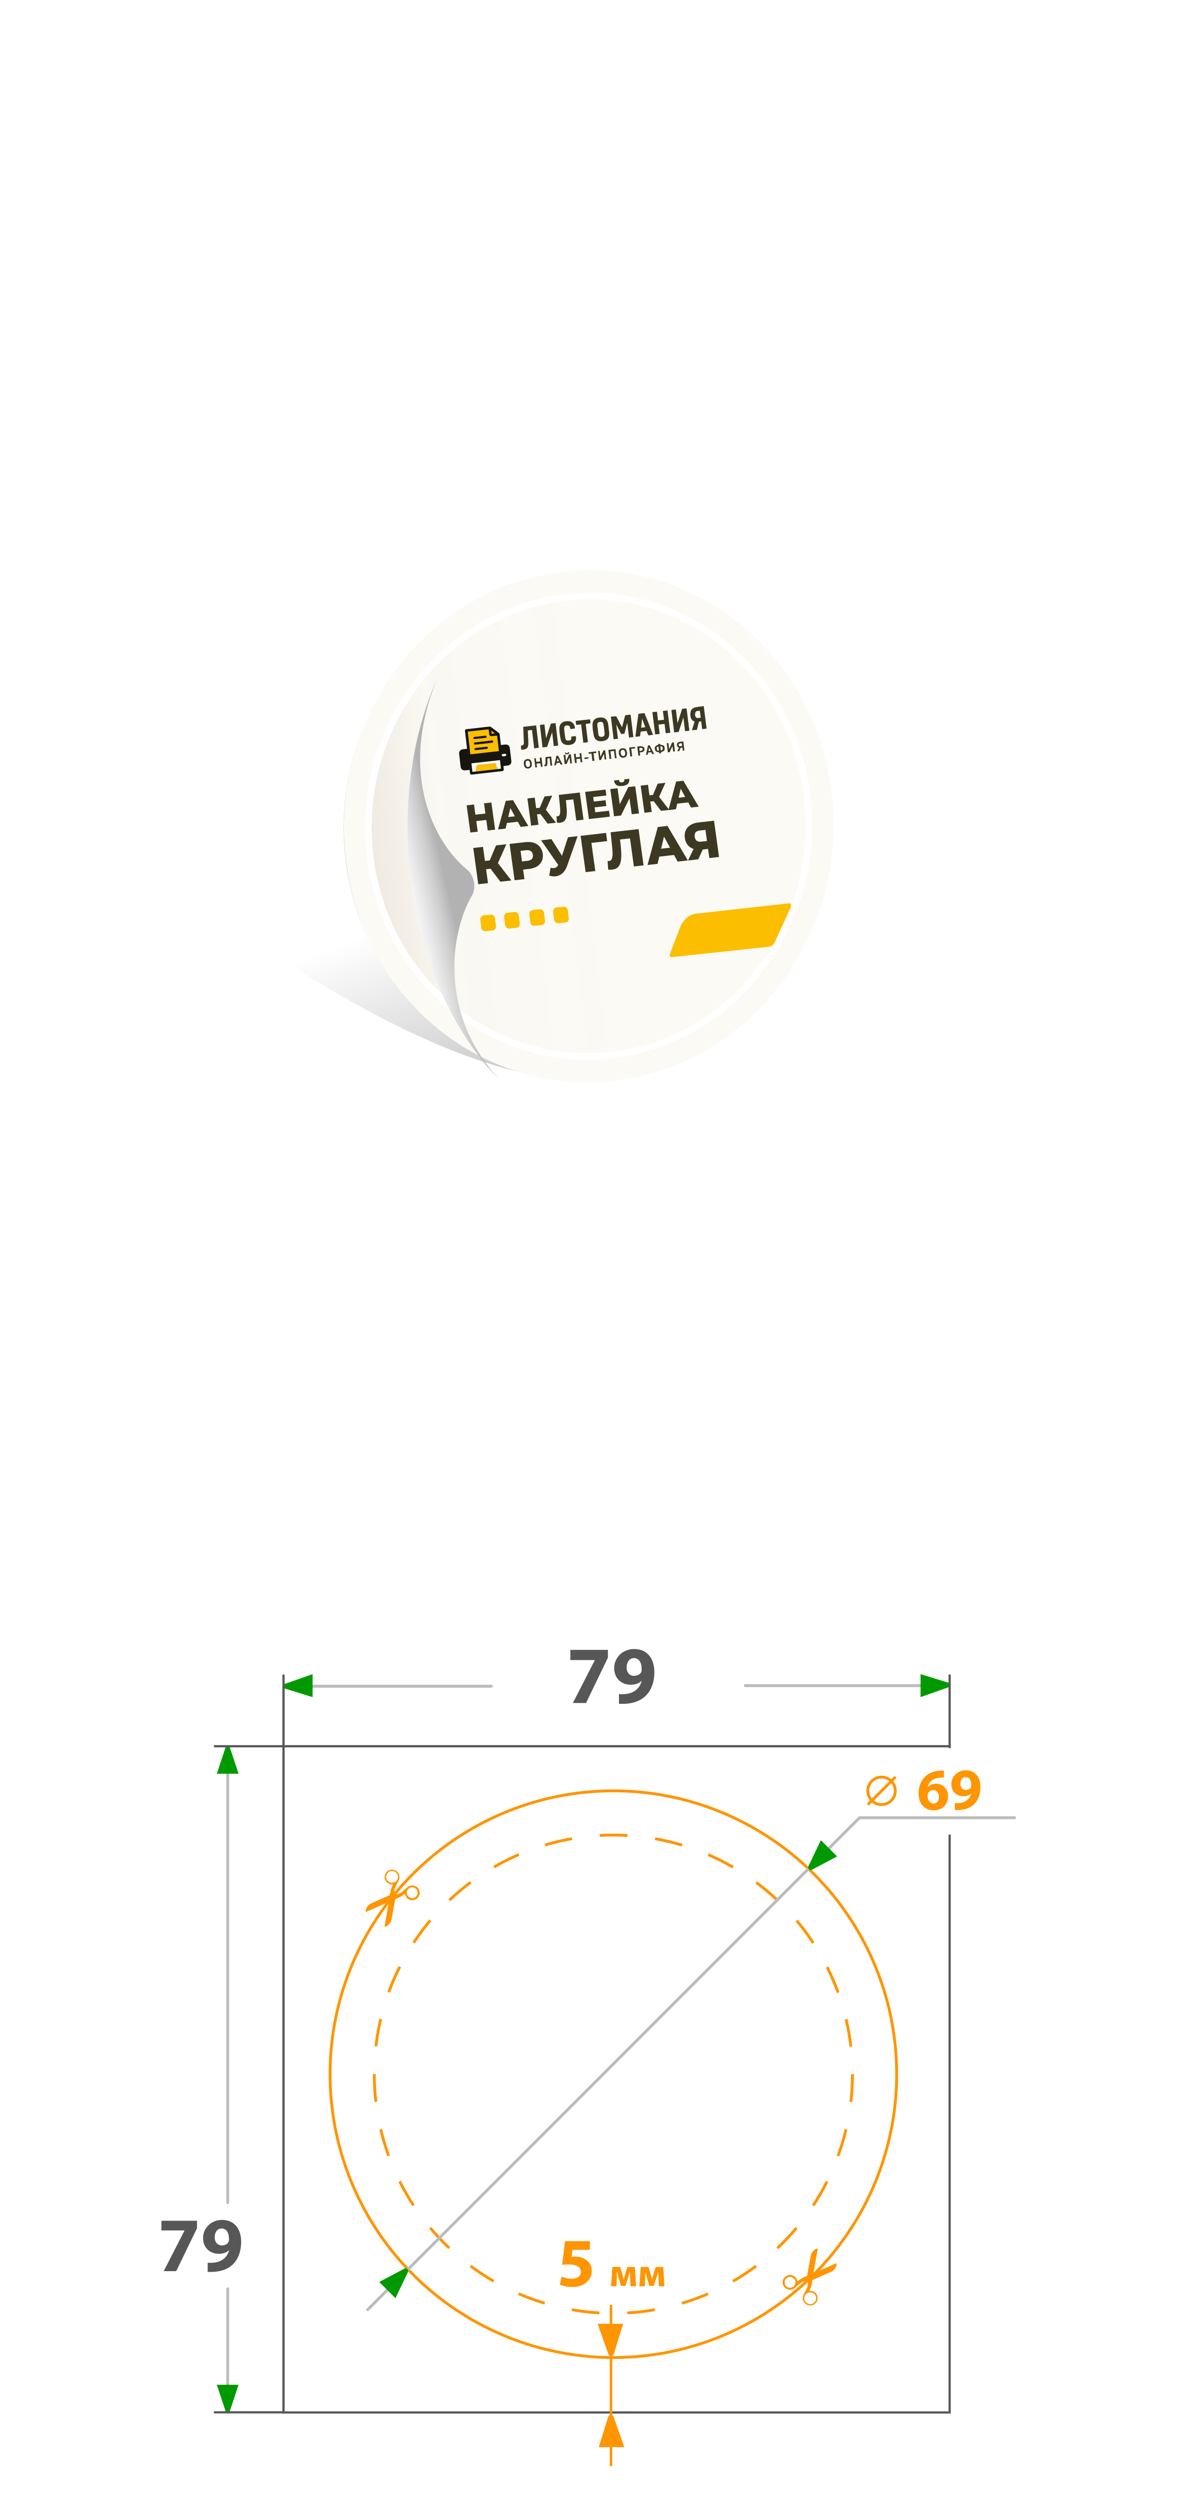 <?xml version="1.0" encoding="UTF-8"?>
<svg id="_Слой_2" data-name="Слой 2" xmlns="http://www.w3.org/2000/svg" xmlns:xlink="http://www.w3.org/1999/xlink" viewBox="0 0 180 379.98">
  <defs>
    <style>
      .cls-1 {
        fill: #fdf9f3;
      }

      .cls-1, .cls-2, .cls-3, .cls-4, .cls-5, .cls-6, .cls-7, .cls-8, .cls-9, .cls-10, .cls-11, .cls-12, .cls-13 {
        stroke-width: 0px;
      }

      .cls-2 {
        fill: url(#linear-gradient);
      }

      .cls-14 {
        stroke-dasharray: 0 0 4.23 4.23;
      }

      .cls-14, .cls-15, .cls-4, .cls-16, .cls-17 {
        fill: none;
      }

      .cls-14, .cls-15, .cls-18, .cls-16, .cls-17, .cls-19, .cls-20 {
        stroke-miterlimit: 10;
      }

      .cls-14, .cls-18 {
        stroke: #ff9500;
        stroke-width: .43px;
      }

      .cls-15 {
        stroke-width: .43px;
      }

      .cls-15, .cls-16, .cls-17 {
        stroke-linecap: round;
      }

      .cls-15, .cls-17 {
        stroke: #bcbcbc;
      }

      .cls-3 {
        fill: #fcbe00;
      }

      .cls-5 {
        fill: #575757;
      }

      .cls-21 {
        clip-path: url(#clippath-1);
      }

      .cls-18, .cls-13, .cls-20 {
        fill: #fff;
      }

      .cls-6 {
        fill: url(#_Безымянный_градиент_115);
      }

      .cls-7 {
        fill: #009a00;
      }

      .cls-8 {
        fill: #ff9500;
      }

      .cls-9 {
        fill: url(#_Безымянный_градиент_187);
        filter: url(#drop-shadow-1);
      }

      .cls-10 {
        fill: #16150e;
      }

      .cls-22 {
        clip-path: url(#clippath);
      }

      .cls-16 {
        stroke-width: .34px;
      }

      .cls-16, .cls-20 {
        stroke: #585858;
      }

      .cls-11 {
        fill: #fbfaf5;
      }

      .cls-12 {
        fill: #3d3821;
      }

      .cls-17 {
        stroke-width: .45px;
      }

      .cls-19 {
        fill: url(#_Безымянный_градиент_24);
        stroke: #fff;
      }

      .cls-20 {
        stroke-width: .34px;
      }
    </style>
    <clipPath id="clippath">
      <rect class="cls-4" x="54.41" y="284.76" width="10.98" height="7.86" transform="translate(349.74 342.72) rotate(112.28)"/>
    </clipPath>
    <clipPath id="clippath-1">
      <rect class="cls-4" x="117.39" y="342.03" width="10.98" height="7.86" transform="translate(-243.84 328.49) rotate(-67.72)"/>
    </clipPath>
    <linearGradient id="_Безымянный_градиент_115" data-name="Безымянный градиент 115" x1="78.85" y1="133.19" x2="97.57" y2="182.11" gradientUnits="userSpaceOnUse">
      <stop offset="0" stop-color="#000" stop-opacity="0"/>
      <stop offset="1" stop-color="#000" stop-opacity=".4"/>
    </linearGradient>
    <linearGradient id="linear-gradient" x1="111.7" y1="125.94" x2="-29.11" y2="124.32" gradientUnits="userSpaceOnUse">
      <stop offset=".32" stop-color="#b2b2b2"/>
      <stop offset=".34" stop-color="#cdcdcd"/>
      <stop offset=".36" stop-color="#e8e8e8"/>
      <stop offset=".38" stop-color="#f9f9f9"/>
      <stop offset=".39" stop-color="#fff"/>
      <stop offset=".4" stop-color="#f0f0f0"/>
      <stop offset=".41" stop-color="#cbcbcb"/>
      <stop offset=".43" stop-color="#8f8f8f"/>
      <stop offset=".44" stop-color="#666"/>
    </linearGradient>
    <linearGradient id="_Безымянный_градиент_24" data-name="Безымянный градиент 24" x1="124.96" y1="121.21" x2="25.59" y2="133.5" gradientUnits="userSpaceOnUse">
      <stop offset=".33" stop-color="#c69c6d" stop-opacity="0"/>
      <stop offset=".58" stop-color="rgba(169, 128, 84, .11)" stop-opacity=".11"/>
      <stop offset="1" stop-color="#603813" stop-opacity=".4"/>
    </linearGradient>
    <linearGradient id="_Безымянный_градиент_187" data-name="Безымянный градиент 187" x1="-1038.29" y1="2758.57" x2="-1060.59" y2="2738.7" gradientTransform="translate(-1639.56 -2707.5) rotate(-61.98) scale(1.11 1.03) skewX(-10.16)" gradientUnits="userSpaceOnUse">
      <stop offset=".2" stop-color="#b2b2b2"/>
      <stop offset=".26" stop-color="#cdcdcd"/>
      <stop offset=".34" stop-color="#e8e8e8"/>
      <stop offset=".4" stop-color="#f9f9f9"/>
      <stop offset=".46" stop-color="#fff"/>
      <stop offset=".48" stop-color="#f0f0f0"/>
      <stop offset=".54" stop-color="#cbcbcb"/>
      <stop offset=".61" stop-color="#8f8f8f"/>
      <stop offset=".66" stop-color="#666"/>
    </linearGradient>
    <filter id="drop-shadow-1" filterUnits="userSpaceOnUse">
      <feOffset dx="4.09" dy="4.09"/>
      <feGaussianBlur result="blur" stdDeviation="5.45"/>
      <feFlood flood-color="#000" flood-opacity=".25"/>
      <feComposite in2="blur" operator="in"/>
      <feComposite in="SourceGraphic"/>
    </filter>
  </defs>
  <g id="_Слой_1-2" data-name="Слой 1">
    <g>
      <rect class="cls-13" width="180" height="180"/>
      <g>
        <rect class="cls-13" y="199.98" width="180" height="180"/>
        <rect class="cls-20" x="43.1" y="265.44" width="101.27" height="101.27"/>
        <g>
          <path class="cls-5" d="M92.42,250.79v1.19l-3.33,6.89h-2l3.33-6.5v-.03h-3.71v-1.55h5.71Z"/>
          <path class="cls-5" d="M94.11,257.52c.25.02.45.01.82,0,.58-.04,1.17-.2,1.59-.5.53-.36.88-.9,1.02-1.5h-.03c-.36.36-.9.57-1.63.57-1.37,0-2.51-.94-2.51-2.52s1.27-2.91,3.05-2.91c2.08,0,3.06,1.59,3.06,3.48,0,1.69-.53,2.91-1.42,3.73-.77.7-1.84,1.07-3.1,1.12-.31.02-.65.01-.86,0v-1.47ZM95.26,253.45c0,.7.38,1.29,1.14,1.29.52,0,.88-.24,1.06-.52.06-.12.09-.25.09-.48.01-.86-.31-1.7-1.19-1.7-.63,0-1.09.57-1.09,1.42Z"/>
        </g>
        <line class="cls-17" x1="44" y1="256.32" x2="74.68" y2="256.32"/>
        <path class="cls-7" d="M43.3,255.97l4.22-1.49v3.49l-4.22-1.3c-.26-.16-.26-.54,0-.69Z"/>
        <line class="cls-17" x1="113.32" y1="256.23" x2="143.47" y2="256.23"/>
        <path class="cls-7" d="M144.17,256.48l-4.22,1.49v-3.49l4.22,1.3c.26.16.26.54,0,.69Z"/>
        <line class="cls-16" x1="43.1" y1="265.44" x2="43.1" y2="254.68"/>
        <line class="cls-16" x1="144.37" y1="265.44" x2="144.37" y2="254.68"/>
        <circle class="cls-18" cx="93.25" cy="315.29" r="43.07"/>
        <g>
          <circle class="cls-13" cx="93.25" cy="315.29" r="36.35"/>
          <circle class="cls-14" cx="93.25" cy="315.29" r="36.35"/>
        </g>
        <g class="cls-22">
          <path class="cls-8" d="M58.65,291.74c-.06.37-.13.74-.19,1.11,0,0,0,.02,0,.03h0s.03,0,.05,0c.2-.05.39-.14.54-.29.13-.13.24-.29.35-.44.04-.05.06-.11.08-.18.02-.07.04-.15.05-.23.11-.63.23-1.27.34-1.9.06-.36.13-.72.19-1.08,0-.05.03-.08.08-.09.06-.02.13-.05.19-.07.41-.17.79-.42,1.15-.68.02-.01.04-.03.06-.05,0,0,.01.01.01.02.02.05.03.1.05.15.1.31.28.54.57.69.5.26,1.09.06,1.37-.29.24-.3.32-.64.23-1-.08-.3-.26-.54-.53-.69-.43-.25-.91-.16-1.26.08-.09.06-.17.14-.25.21-.23.21-.47.42-.73.62-.25.19-.53.29-.84.28-.1,0-.12-.02-.15-.11-.08-.26-.08-.52.02-.78.14-.36.33-.7.51-1.04.09-.16.16-.33.18-.52.06-.5-.17-.95-.62-1.17-.46-.23-.97-.11-1.25.17-.11.11-.21.22-.27.36-.25.54-.05,1.29.68,1.54.12.04.25.05.38.05.03,0,.06,0,.09,0-.01.03-.02.05-.03.07-.19.45-.35.91-.41,1.4,0,.04-.01.08-.02.12,0,.03-.02.05-.05.06-.13.06-.27.12-.4.18-.8.35-1.6.7-2.41,1.06-.07.03-.13.06-.19.1-.11.07-.2.17-.29.27-.23.27-.35.58-.35.93h0c.17-.07.34-.14.52-.21.95-.41,1.89-.82,2.84-1.24.05-.02.1-.04.16-.07,0,.03,0,.05,0,.07-.15.85-.29,1.71-.44,2.56ZM62.09,288.29c-.29-.26-.32-.78-.05-1.11.29-.35.82-.39,1.16-.11.33.27.42.82.09,1.17-.12.18-.31.26-.53.29-.27.03-.47-.07-.67-.24ZM58.73,285.11c.02-.14.11-.25.21-.38.1-.17.28-.27.5-.31.21-.04.42,0,.61.11.41.24.56.71.37,1.15-.13.3-.38.46-.7.51-.24.04-.45-.03-.65-.18-.32-.23-.4-.54-.35-.9ZM59.49,288.2c.07-.09.19-.1.28-.04.09.07.1.2.04.28-.07.08-.21.1-.29.03-.07-.06-.08-.2-.02-.28Z"/>
        </g>
        <g class="cls-21">
          <path class="cls-8" d="M124.13,342.91c.06-.37.13-.74.19-1.11,0,0,0-.02,0-.03h0s-.03,0-.05,0c-.2.05-.39.14-.54.29-.13.13-.24.29-.35.44-.04.05-.06.11-.08.18-.02.07-.04.15-.05.23-.11.63-.23,1.27-.34,1.9-.06.36-.13.72-.19,1.08,0,.05-.03.08-.08.09-.06.02-.13.05-.19.07-.41.17-.79.42-1.15.68-.02.01-.04.03-.06.05,0,0-.01-.01-.01-.02-.02-.05-.03-.1-.05-.15-.1-.31-.28-.54-.57-.69-.5-.26-1.09-.06-1.37.29-.24.3-.32.64-.23,1,.08.3.26.54.53.69.43.25.91.16,1.26-.08.09-.06.17-.14.25-.21.23-.21.47-.42.73-.62.25-.19.53-.29.84-.28.1,0,.12.02.15.11.08.26.08.52-.02.78-.14.36-.33.7-.51,1.04-.09.16-.16.33-.18.52-.06.5.17.95.62,1.17.46.23.97.11,1.25-.17.11-.11.21-.22.27-.36.25-.54.05-1.29-.68-1.54-.12-.04-.25-.05-.38-.05-.03,0-.06,0-.09,0,.01-.03.02-.05.03-.07.19-.45.35-.91.41-1.4,0-.04.01-.08.02-.12,0-.03.02-.05.05-.06.13-.06.27-.12.4-.18.8-.35,1.6-.7,2.41-1.06.07-.03.13-.06.19-.1.11-.07.2-.17.29-.27.23-.27.35-.58.35-.93h0c-.17.07-.34.14-.52.21-.95.41-1.89.82-2.84,1.24-.05.02-.1.04-.16.07,0-.03,0-.05,0-.07.15-.85.29-1.71.44-2.56ZM120.69,346.35c.29.26.32.78.05,1.11-.29.35-.82.39-1.16.11-.33-.27-.42-.82-.09-1.17.12-.18.31-.26.53-.29.27-.03.47.07.67.24ZM124.05,349.54c-.02.14-.11.25-.21.38-.1.17-.28.27-.5.31-.21.04-.42,0-.61-.11-.41-.24-.56-.71-.37-1.15.13-.3.38-.46.7-.51.24-.04.45.03.65.18.32.23.4.54.35.9ZM123.28,346.45c-.07.09-.19.1-.28.04-.09-.07-.1-.2-.04-.28.07-.08.21-.1.29-.03.07.06.08.2.02.28Z"/>
        </g>
        <rect class="cls-13" x="130.67" y="265.73" width="23.56" height="13.14"/>
        <g>
          <path class="cls-8" d="M143.49,270.19c-.15,0-.32,0-.53.02-1.22.1-1.76.72-1.91,1.4h.03c.29-.29.7-.46,1.24-.46.98,0,1.81.69,1.81,1.91s-.89,2.12-2.15,2.12c-1.57,0-2.33-1.16-2.33-2.56,0-1.1.41-2.02,1.04-2.61.58-.53,1.34-.81,2.25-.86.25-.03.42-.02.55,0v1.05ZM142.74,273.12c0-.54-.29-1.01-.87-1.01-.37,0-.67.23-.8.51-.04.08-.06.19-.06.35.03.62.32,1.18.96,1.18.48,0,.78-.44.78-1.04Z"/>
          <path class="cls-8" d="M145.17,274.08c.18.02.32,0,.59,0,.42-.03.85-.14,1.15-.36.39-.26.64-.65.74-1.09h-.02c-.26.26-.65.41-1.18.41-.99,0-1.82-.68-1.82-1.83s.92-2.11,2.21-2.11c1.5,0,2.21,1.15,2.21,2.52,0,1.22-.39,2.11-1.03,2.7-.56.5-1.33.77-2.24.81-.22.02-.47,0-.62,0v-1.06ZM146,271.14c0,.5.28.94.83.94.38,0,.64-.17.77-.38.04-.09.06-.18.06-.35,0-.62-.23-1.23-.86-1.23-.46,0-.79.41-.79,1.03Z"/>
        </g>
        <circle class="cls-18" cx="134.02" cy="272.22" r="2.09"/>
        <line class="cls-18" x1="131.93" y1="274.31" x2="136.15" y2="270.1"/>
        <polyline class="cls-17" points="55.9 351.08 130.67 276.31 154.23 276.31"/>
        <path class="cls-7" d="M62.05,345.3l-1.93,4.04-2.47-2.47,3.9-2.06c.3-.07.56.2.49.49Z"/>
        <path class="cls-7" d="M122.86,283.76l1.93-4.04,2.47,2.47-3.9,2.06c-.3.07-.56-.2-.49-.49Z"/>
        <line class="cls-15" x1="34.62" y1="265.62" x2="34.62" y2="334.81"/>
        <line class="cls-15" x1="34.62" y1="347.91" x2="34.62" y2="366.69"/>
        <path class="cls-7" d="M34.29,366.5l-1.33-4h3.31l-1.33,4c-.15.25-.51.25-.66,0Z"/>
        <line class="cls-16" x1="32.66" y1="366.69" x2="43.1" y2="366.69"/>
        <path class="cls-7" d="M34.29,265.62l-1.33,4h3.31l-1.33-4c-.15-.25-.51-.25-.66,0Z"/>
        <line class="cls-16" x1="32.66" y1="265.44" x2="43.1" y2="265.44"/>
        <g>
          <path class="cls-5" d="M29.95,337.57v1.13l-3.16,6.53h-1.9l3.16-6.17v-.02h-3.51v-1.47h5.41Z"/>
          <path class="cls-5" d="M31.56,343.95c.24.02.42.01.78,0,.55-.04,1.11-.19,1.51-.47.51-.34.84-.85.97-1.43h-.02c-.34.34-.85.54-1.55.54-1.3,0-2.38-.9-2.38-2.39s1.2-2.76,2.89-2.76c1.97,0,2.9,1.51,2.9,3.3,0,1.6-.51,2.76-1.34,3.54-.73.66-1.75,1.01-2.94,1.06-.29.02-.61.01-.81,0v-1.39ZM32.64,340.09c0,.66.37,1.23,1.09,1.23.5,0,.84-.22,1-.5.06-.12.08-.24.08-.46.01-.81-.29-1.62-1.13-1.62-.6,0-1.04.54-1.04,1.34Z"/>
        </g>
        <g>
          <g>
            <path class="cls-8" d="M89.7,341.99h-2.66l-.15,1.05c.15-.02.27-.02.44-.02.65,0,1.33.15,1.8.5.52.35.83.92.83,1.72,0,1.28-1.1,2.4-2.94,2.4-.83,0-1.53-.19-1.91-.39l.29-1.2c.29.15.92.34,1.54.34.67,0,1.37-.32,1.37-1.04s-.56-1.14-1.93-1.14c-.38,0-.64.02-.92.06l.44-3.6h3.78v1.32Z"/>
            <path class="cls-8" d="M93.13,344.59h1.16l.32,1.11c.05.17.13.47.19.74h.02c.05-.2.15-.52.23-.8l.32-1.04h1.15l.18,2.93h-.85l-.05-1.18c0-.25-.02-.68-.03-1.03h-.02c-.11.39-.13.49-.28.96l-.39,1.19h-.67l-.35-1.16c-.08-.28-.17-.7-.24-.97h-.02c-.01.37-.02.78-.03,1.03l-.05,1.16h-.82l.2-2.93Z"/>
            <path class="cls-8" d="M97.44,344.59h1.16l.32,1.11c.05.17.13.47.19.74h.02c.05-.2.15-.52.23-.8l.32-1.04h1.15l.18,2.93h-.85l-.05-1.18c0-.25-.02-.68-.03-1.03h-.02c-.11.39-.13.49-.28.96l-.39,1.19h-.67l-.35-1.16c-.08-.28-.17-.7-.24-.97h-.02c-.01.37-.02.78-.03,1.03l-.05,1.16h-.82l.2-2.93Z"/>
          </g>
          <path class="cls-8" d="M93.26,367.3l1.65,4.68h-3.88s1.45-4.68,1.45-4.68c.18-.29.6-.29.77,0Z"/>
          <rect class="cls-8" x="80.63" y="362.41" width="24.52" height=".38" transform="translate(455.49 269.72) rotate(90)"/>
          <path class="cls-8" d="M92.51,357.91l-1.65-4.68h3.88l-1.45,4.68c-.18.29-.6.29-.77,0Z"/>
        </g>
      </g>
      <path class="cls-6" d="M114.71,136.46s2.12,27.88-25.04,27.88-64.21-31.31-64.21-31.31V48.09l97.74,61.6-8.49,26.77Z"/>
      <path class="cls-2" d="M125.99,120.55c2.59,21.18-11.74,40.64-32.02,43.47-20.28,2.83-38.82-12.05-41.42-33.22-2.59-21.18,11.74-40.64,32.02-43.47,20.28-2.83,38.82,12.05,41.42,33.22Z"/>
      <path class="cls-11" d="M126.42,120.44c2.61,21.3-11.81,40.87-32.2,43.72-20.39,2.85-39.04-12.11-41.65-33.41-2.61-21.3,11.81-40.87,32.2-43.72,20.39-2.85,39.04,12.11,41.65,33.41Z"/>
      <path class="cls-19" d="M122.7,120.96c2.35,19.16-10.62,36.76-28.96,39.32s-35.11-10.89-37.46-30.05c-2.35-19.16,10.62-36.76,28.96-39.32,18.34-2.56,35.11,10.89,37.46,30.05Z"/>
      <g>
        <path class="cls-12" d="M72.63,126.42l-1.12.13-.57-4.13,1.12-.13.57,4.13ZM74.01,124.63l-1.68.19-.13-.97,1.68-.19.13.97ZM73.58,122.11l1.12-.13.57,4.13-1.12.13-.57-4.13Z"/>
        <path class="cls-12" d="M75.72,126.07l1.17-4.33,1.1-.12,2.33,3.94-1.17.13-1.86-3.41.44-.05-.87,3.72-1.14.13ZM76.57,125.16l.17-.9,1.93-.22.41.83-2.51.28Z"/>
        <path class="cls-12" d="M80.75,125.5l-.57-4.13,1.11-.13.57,4.13-1.11.13ZM81.32,123.83l-.13-.95,1.44-.16.13.95-1.44.16ZM82.9,123.28h-1.05s.93-2.21.93-2.21l1.17-.13-1.05,2.34ZM83.27,125.21l-1.39-1.84.82-.66,1.82,2.35-1.26.14Z"/>
        <path class="cls-12" d="M85.18,125.07c-.08,0-.16.01-.24,0-.08,0-.18-.01-.27-.02l-.07-.96c.05,0,.1,0,.16,0,.15-.02.26-.09.32-.23.06-.14.09-.32.09-.56s-.02-.51-.05-.82l-.17-1.65,3.19-.36.57,4.13-1.1.12-.48-3.47.28.23-1.6.18.19-.3.1.95c.04.4.07.77.07,1.09,0,.33-.02.61-.08.84-.06.24-.16.43-.3.56-.14.14-.34.22-.59.25Z"/>
        <path class="cls-12" d="M90.52,123.47l2.07-.23.12.9-3.18.36-.57-4.13,3.1-.35.12.9-2,.23.32,2.33ZM90.22,121.85l1.84-.21.12.88-1.84.21-.12-.88Z"/>
        <path class="cls-12" d="M93.35,124.07l-.57-4.13,1.1-.12.34,2.43,1.3-2.61,1.05-.12.57,4.13-1.1.12-.34-2.42-1.29,2.61-1.06.12ZM94.63,119.47c-.41.05-.72,0-.92-.15-.2-.15-.33-.37-.37-.68l.75-.08c.02.14.07.23.14.29.07.06.18.08.32.07.14-.02.24-.06.3-.14.06-.07.08-.18.06-.32l.75-.08c.04.31-.02.55-.18.74-.16.19-.45.3-.86.35Z"/>
        <path class="cls-12" d="M97.97,123.55l-.57-4.13,1.11-.13.57,4.13-1.11.13ZM98.54,121.88l-.13-.95,1.43-.16.13.95-1.43.16ZM100.11,121.33h-1.05s.93-2.21.93-2.21l1.17-.13-1.05,2.34ZM100.49,123.26l-1.39-1.84.82-.66,1.82,2.35-1.26.14Z"/>
        <path class="cls-12" d="M101.62,123.13l1.17-4.33,1.1-.12,2.33,3.94-1.17.13-1.86-3.41.44-.05-.87,3.72-1.14.13ZM102.46,122.22l.17-.9,1.93-.22.41.83-2.51.28Z"/>
        <path class="cls-12" d="M72.71,134.41l-.76-5.51,1.48-.17.76,5.51-1.48.17ZM73.47,132.18l-.17-1.26,1.91-.22.17,1.26-1.91.22ZM75.57,131.46h-1.4l1.24-2.95,1.57-.18-1.4,3.13ZM76.07,134.03l-1.85-2.45,1.09-.88,2.43,3.14-1.68.19Z"/>
        <path class="cls-12" d="M78.23,133.79l-.76-5.51,2.41-.27c.48-.05.91-.02,1.28.1.37.12.67.33.91.61.23.29.38.64.44,1.06.06.41.01.78-.14,1.11-.15.33-.39.59-.71.8-.33.2-.73.33-1.21.39l-1.58.18.57-.75.29,2.12-1.49.17ZM79.46,131.66l-.76-.64,1.49-.17c.31-.04.53-.13.67-.29.13-.16.18-.36.15-.62-.04-.26-.14-.45-.31-.57-.17-.12-.42-.17-.73-.13l-1.49.17.56-.79.42,3.05Z"/>
        <path class="cls-12" d="M85.32,132.13l-3.06-4.4,1.57-.18,2.15,3.39-.66,1.19ZM83.68,131.91c.31.06.55.06.74,0,.18-.05.33-.2.45-.45l.2-.42.11-.16,1.17-3.61,1.46-.17-1.59,4.51c-.16.45-.37.8-.64,1.06-.27.26-.58.43-.93.51-.35.07-.74.05-1.15-.08l.2-1.19Z"/>
        <path class="cls-12" d="M89.03,132.56l-.76-5.51,3.87-.44.16,1.24-2.72.31.28-.38.64,4.62-1.47.17Z"/>
        <path class="cls-12" d="M93.15,132.19c-.1.01-.21.02-.32.01-.12,0-.24-.01-.37-.03l-.09-1.29c.07,0,.14,0,.21,0,.21-.02.35-.13.43-.31.08-.18.12-.43.12-.75,0-.31-.02-.68-.07-1.1l-.23-2.21,4.25-.48.76,5.51-1.47.17-.64-4.62.37.31-2.13.24.25-.4.14,1.26c.06.54.09,1.02.09,1.46,0,.44-.03.81-.11,1.12-.08.32-.21.57-.41.75-.19.19-.45.3-.78.33Z"/>
        <path class="cls-12" d="M98.44,131.49l1.56-5.78,1.47-.17,3.1,5.25-1.55.18-2.48-4.54.59-.07-1.16,4.95-1.52.17ZM99.57,130.28l.22-1.19,2.58-.29.54,1.11-3.35.38Z"/>
        <path class="cls-12" d="M107.84,130.43l-.24-1.71.4.28-1.33.15c-.47.05-.89.02-1.25-.11-.36-.12-.66-.33-.88-.61-.23-.28-.37-.64-.43-1.05-.06-.44-.01-.82.14-1.16.15-.33.39-.61.72-.81.33-.21.74-.34,1.21-.39l2.37-.27.76,5.51-1.47.17ZM104.59,130.8l1.04-2.14,1.5-.17-.97,2.13-1.57.18ZM107.53,128.22l-.34-2.46.41.35-1.23.14c-.29.03-.5.13-.63.28-.13.16-.17.38-.13.66.04.28.14.48.31.61.17.13.39.17.67.14l1.24-.14-.3.43Z"/>
      </g>
      <g>
        <path class="cls-3" d="M74.91,141.43l-1.1.12c-.31.03-.6-.21-.64-.55l-.15-1.18c-.04-.34.18-.64.49-.67l1.1-.12c.31-.03.6.21.64.55l.15,1.18c.04.34-.18.64-.49.67Z"/>
        <path class="cls-3" d="M78.53,141.03l-1.1.12c-.31.03-.6-.21-.64-.55l-.15-1.18c-.04-.34.18-.64.49-.67l1.1-.12c.31-.03.6.21.64.55l.15,1.18c.04.34-.18.64-.49.67Z"/>
        <path class="cls-3" d="M82.36,140.61l-1.1.12c-.31.03-.6-.21-.64-.55l-.15-1.18c-.04-.34.18-.64.49-.67l1.1-.12c.31-.03.6.21.64.55l.15,1.18c.04.34-.18.64-.49.67Z"/>
        <path class="cls-3" d="M85.98,140.22l-1.1.12c-.31.03-.6-.21-.64-.55l-.15-1.18c-.04-.34.18-.64.49-.67l1.1-.12c.31-.03.6.21.64.55l.15,1.18c.04.34-.18.64-.49.67Z"/>
      </g>
      <path class="cls-4" d="M126.42,120.44c2.61,21.3-11.81,40.87-32.2,43.72-8.08,1.13-15.88-.54-22.53-4.29-7.37-8.52-11.48-16.54-13.22-29.4-1.62-11.96.07-22.78,3.88-31.35,5.71-6.39,13.49-10.84,22.41-12.09,20.39-2.85,39.04,12.11,41.65,33.41Z"/>
      <path class="cls-9" d="M66.89,128.08c1.15.93,1.47,2.77.73,4.03-3.11,5.3-5.22,17.77,4.19,27.88-13.57-13.62-18.28-41.04-9.43-60.92-6.13,14.82-.11,25.27,4.52,29.01Z"/>
      <g>
        <g>
          <path class="cls-12" d="M94.57,110.56c.16-.62.31-1.21.47-1.82.28-.07.55-.1.83-.09.14,1.14.28,2.26.42,3.39l-.66.07c-.09-.71-.17-1.42-.26-2.14-.02,0-.03,0-.05,0-.13.51-.26,1.03-.38,1.53-.17.06-.33.07-.51.07-.23-.46-.47-.92-.71-1.38h-.03c.08.7.17,1.39.26,2.1l-.66.08c-.14-1.13-.28-2.27-.42-3.42.29-.02.55-.08.81-.07.32.56.57,1.13.9,1.67Z"/>
          <path class="cls-12" d="M103.7,107.76c.24-.03.46-.1.68-.05.14,1.13.28,2.24.42,3.36l-.65.07c-.09-.7-.18-1.4-.26-2.1-.21.75-.49,1.47-.71,2.21l-.69.08c-.14-1.13-.28-2.25-.42-3.39.21-.06.44-.07.68-.08.09.69.17,1.36.25,2.04,0,0,.02,0,.02,0,.22-.71.45-1.42.68-2.15Z"/>
          <path class="cls-12" d="M83.18,113.53l-.7.08c-.13-1.14-.27-2.27-.4-3.41l.69-.08c.08.68.16,1.36.24,2.04,0,0,.02,0,.03,0,.24-.72.47-1.43.71-2.16.23-.04.46-.07.71-.08.14,1.14.27,2.26.4,3.39-.11.06-.23.04-.34.06-.1.02-.21.02-.33.04-.08-.71-.17-1.42-.25-2.12-.24.75-.52,1.48-.75,2.22Z"/>
          <path class="cls-12" d="M79.56,110.48l1.95-.22c.14,1.15.27,2.27.4,3.41-.24.03-.45.05-.7.08-.11-.93-.22-1.85-.33-2.79l-.64.07c.01.27.03.54.04.81.02.42.05.84.04,1.27-.01.62-.35.86-1.06.85-.04-.2-.08-.4-.05-.6.42-.12.45-.18.43-.59-.04-.72-.06-1.43-.09-2.15,0-.05,0-.09,0-.14Z"/>
          <path class="cls-12" d="M99.2,108.26c.22-.04.44-.07.68-.07.06.45.11.88.16,1.32l.91-.1c-.05-.44-.11-.88-.17-1.33.24-.05.47-.07.7-.08.14,1.13.28,2.25.42,3.38-.23.03-.45.05-.69.08-.06-.47-.12-.94-.18-1.42l-.92.1c.06.47.12.94.18,1.42l-.69.08c-.14-1.12-.28-2.25-.42-3.39Z"/>
          <path class="cls-12" d="M87.4,110.74l-.68.08c-.03-.1-.06-.19-.08-.29-.03-.15-.13-.23-.29-.25-.44-.04-.61.12-.58.54.04.46.09.92.17,1.38.02.11.08.21.13.31.21.08.42.1.63,0,.24-.12.12-.36.15-.55.22-.03.44-.05.66-.07.16.31.05.96-.4,1.19-.28.14-.59.19-.9.16-.57-.05-.89-.35-1-.97-.09-.53-.18-1.06-.17-1.6.01-.56.38-.95.95-1.03.18-.02.36-.04.54-.01.52.07.88.52.87,1.11Z"/>
          <path class="cls-12" d="M88.36,110.11c-.27.03-.5.06-.75.08-.07-.21-.06-.41-.09-.61.74-.08,1.46-.16,2.18-.24.02.2.05.39.07.59-.24.08-.48.04-.72.13.11.91.22,1.83.33,2.76-.24.03-.45.05-.7.08-.11-.92-.22-1.83-.33-2.78Z"/>
          <path class="cls-12" d="M102.24,113.43c-.17.3-.31.59-.42.9l-.29.03c-.06-.46-.11-.91-.17-1.38l.25-.03.11.88s.02,0,.03,0c.14-.32.28-.64.43-.96l.26-.03c.06.46.11.91.17,1.37l-.27.03-.1-.83Z"/>
          <path class="cls-12" d="M91.75,114.07l.25-.03c.06.46.11.92.17,1.38l-.25.03c-.03-.28-.07-.55-.1-.83-.18.28-.32.58-.44.89l-.28.03c-.05-.45-.11-.91-.17-1.37.07-.04.15-.02.24-.04.04.3.07.59.11.88.01,0,.02,0,.03,0,.14-.31.29-.63.44-.95Z"/>
          <path class="cls-12" d="M88.53,115.85l-.26.03c-.02-.19-.04-.37-.07-.56l-.58.07c.02.19.04.37.07.56l-.28.03c-.06-.46-.11-.91-.16-1.37.09-.03.17-.04.27-.04.02.18.04.36.07.55l.58-.07c-.02-.18-.04-.37-.07-.54.09-.04.17-.03.26-.04.06.46.11.92.17,1.38Z"/>
          <path class="cls-12" d="M83.96,116.37l-.27.03c-.04-.38-.09-.75-.13-1.13-.11-.02-.22.01-.34.02,0,.26.01.51,0,.77,0,.33-.08.4-.43.44-.04-.07-.03-.15-.04-.22.03-.06.13-.02.16-.08.05-.37,0-.73.01-1.11l.87-.1c.05.45.11.91.16,1.38Z"/>
          <path class="cls-12" d="M92.95,115.34l-.29.03c-.06-.46-.11-.91-.17-1.38.36-.04.72-.08,1.08-.12.06.46.11.91.17,1.38l-.25.03c-.05-.37-.09-.74-.14-1.13l-.55.06c.04.37.09.74.14,1.12Z"/>
          <path class="cls-12" d="M81.21,115.28l.25-.03c.02.18.04.37.07.56.2-.02.38-.04.58-.07-.02-.18-.04-.36-.06-.54.09-.05.18-.04.27-.05.06.47.11.92.16,1.39l-.25.03c-.02-.18-.04-.37-.07-.56-.2.02-.38.04-.59.07.02.18.04.37.07.56l-.26.03c-.05-.46-.11-.92-.16-1.38Z"/>
          <path class="cls-12" d="M90.36,115.64l-.3.03c-.05-.37-.09-.75-.14-1.13l-.4.05c-.04-.08-.04-.15-.04-.24.38-.04.75-.09,1.13-.13.04.07.04.15.04.23l-.42.05c.05.38.09.75.14,1.14Z"/>
          <path class="cls-12" d="M95.66,113.63l.84-.1c.04.08.04.15.03.24l-.56.06c.05.38.09.75.14,1.13l-.29.03c-.06-.45-.11-.9-.17-1.37Z"/>
          <g>
            <path class="cls-12" d="M85.85,116.16c-.06-.47-.11-.93-.17-1.39l.27-.03.11.94c.16-.36.3-.68.45-1l.27-.03c.06.46.11.92.17,1.38l-.26.03c-.03-.29-.07-.57-.11-.91-.17.34-.31.65-.43.97l-.3.03Z"/>
            <path class="cls-12" d="M86.04,114.39s.07.08.1.12c.13.03.15-.06.18-.14.07-.02.14-.03.21-.02,0,.21-.07.28-.27.31-.23.03-.33-.03-.4-.24.06,0,.12-.02.18-.03Z"/>
          </g>
          <path class="cls-12" d="M88.85,115.37l-.02-.2.62-.07c.03.06.03.13.02.2l-.62.07Z"/>
          <path class="cls-12" d="M92.47,110.1c-.11-.58-.37-1.03-1.11-1.04-.65,0-1.26.24-1.28,1.07-.01.55.08,1.09.18,1.63.05.27.15.51.38.69.37.29.79.26,1.21.15.46-.11.73-.41.77-.93.02-.3-.06-.59-.07-.83-.03-.28-.05-.51-.09-.73ZM91.91,111.59c0,.25-.15.4-.44.42-.27.02-.45-.1-.49-.35-.04-.25-.06-.5-.09-.74-.03-.24-.06-.47-.08-.71-.03-.29.1-.44.39-.48.32-.04.47.05.53.35.09.5.17,1,.18,1.5Z"/>
          <path class="cls-12" d="M106.17,107.45c-.15.02-.29.03-.44.06-.07.01-.14.04-.21.07-.41.19-.57.52-.57.94,0,.5.08.96.65,1.16-.11.44-.3.87-.39,1.33l.72-.08s.05-.1.06-.15c.06-.27.13-.54.19-.8.07-.29.08-.31.42-.33.05.39.1.79.15,1.18l.67-.08c-.14-1.13-.28-2.26-.43-3.41-.3.03-.57.06-.84.09ZM106.53,109.1c-.24-.01-.51.16-.71-.06-.19-.21-.19-.5-.1-.75.11-.3.42-.18.65-.26.02.04.02.04.03.06.04.33.08.65.13,1.01Z"/>
          <path class="cls-12" d="M97.99,108.4c-.32.02-.62.05-.94.11-.14,1.17-.33,2.31-.45,3.49l.7-.08c.03-.24.07-.47.1-.71l.88-.1c.13.22.15.47.31.67l.69-.08c-.42-1.12-.86-2.2-1.3-3.3ZM97.47,110.61c.05-.46.1-.91.15-1.38.16.44.32.86.48,1.31l-.63.07Z"/>
          <path class="cls-12" d="M100.35,113.19s0-.1-.06-.13l-.21.02s0,.09-.02.14c-.4.13-.53.28-.51.57.02.37.15.48.66.58.04.05,0,.12.06.16.08-.02.16,0,.23-.04,0-.06,0-.11,0-.16.45-.14.58-.28.55-.57-.04-.41-.13-.49-.69-.57ZM100.18,114.1c-.2.04-.29-.02-.32-.22-.05-.28,0-.37.24-.4.03.21.05.41.08.62ZM100.46,114.08c-.03-.21-.05-.42-.08-.63.25-.04.32.02.36.25.04.26-.02.34-.28.37Z"/>
          <path class="cls-12" d="M95.27,114.15c-.1-.31-.33-.45-.66-.41-.31.04-.49.21-.53.5-.02.19,0,.38.07.56.11.28.36.41.66.37.31-.05.48-.22.51-.52.02-.17,0-.33-.06-.49ZM95.03,114.71c-.04.13-.12.2-.26.21-.14.01-.25-.03-.31-.15-.08-.15-.11-.31-.09-.48.02-.17.09-.29.29-.3.18-.01.28.05.34.25.02.06.02.13.04.19.02.1.01.19-.01.28Z"/>
          <path class="cls-12" d="M80.77,115.73c-.11-.28-.33-.39-.63-.34-.3.04-.45.2-.5.49-.02.1-.01.19,0,.29,0,.14.05.28.12.4.21.35.79.34,1-.01.16-.27.11-.55,0-.83ZM80.55,116.38c-.04.12-.13.19-.26.2-.13.01-.23-.03-.29-.15-.1-.2-.1-.4-.07-.61.02-.15.15-.18.27-.19.13-.02.24.03.29.14.04.09.09.19.08.28.03.12.01.22-.02.33Z"/>
          <path class="cls-12" d="M103.33,112.76c-.27.04-.43.23-.42.46,0,.22.11.36.33.44-.12.17-.19.35-.26.54l.29-.03c.14-.19.05-.56.47-.54l.06.48.25-.03c-.06-.47-.11-.92-.17-1.38-.19.02-.38.04-.56.07ZM103.7,113.39c-.17,0-.34.1-.48-.04-.06-.06-.06-.14-.03-.21.09-.21.3-.1.46-.18.02.17.04.29.05.44Z"/>
          <path class="cls-12" d="M97.51,113.43c-.21-.01-.42.03-.63.06.06.47.11.93.17,1.38.09,0,.18,0,.27-.04l-.06-.45c.1-.01.19-.02.28-.03.28-.05.46-.23.45-.47,0-.25-.19-.42-.48-.44ZM97.24,114.15c-.02-.15-.04-.29-.05-.43.36-.08.49-.05.51.14.03.19-.09.27-.46.29Z"/>
          <path class="cls-12" d="M98.77,113.28l-.25.03c-.1.48-.23.94-.31,1.43l.26-.03c.03-.11.05-.21.08-.32l.46-.05c.05.1.1.2.15.29l.28-.03c-.23-.44-.45-.87-.67-1.31ZM98.59,114.15c.03-.17.06-.33.1-.52.08.18.15.33.23.49l-.32.04Z"/>
          <path class="cls-12" d="M84.84,114.86l-.25.03c-.11.48-.22.95-.33,1.44.1,0,.19,0,.28-.03.04-.11.02-.23.09-.31l.46-.05c.05.1.1.19.15.29l.28-.03c-.23-.45-.46-.9-.68-1.33ZM84.66,115.74c.03-.16.06-.32.1-.51.08.17.15.31.23.47l-.33.04Z"/>
        </g>
        <g>
          <path class="cls-10" d="M71.39,117.03c-.23.03-.44.05-.66.07-.31.03-.55-.11-.66-.37-.02-.05-.03-.1-.04-.15-.08-.67-.15-1.35-.23-2.02-.04-.32.19-.59.49-.65.21-.04.43-.05.64-.08.02,0,.05,0,.07,0,.01-.02,0-.04,0-.06-.1-.89-.2-1.78-.31-2.67-.02-.15.06-.24.22-.26,1.15-.13,2.31-.26,3.46-.39.11-.01.2,0,.3.08.38.29.76.57,1.14.86.09.06.13.14.15.24.06.54.12,1.07.19,1.61.03.01.06,0,.1,0,.22-.02.43-.06.65-.07.31,0,.57.21.6.5.08.68.16,1.36.24,2.04.04.34-.2.61-.56.66-.22.03-.43.05-.65.07.02.15.04.3.05.45,0,.04.01.09,0,.13-.01.11-.09.18-.22.19-.55.06-1.1.13-1.65.19-.98.11-1.96.22-2.95.34-.02,0-.04,0-.06,0-.13.01-.23-.06-.24-.19-.02-.17-.04-.35-.06-.53Z"/>
          <path class="cls-3" d="M75.57,111.8l.28,2.37c-1.45.16-2.89.33-4.34.49-.13-1.15-.26-2.3-.4-3.45,1.06-.12,2.11-.24,3.16-.35.02.02.01.05.02.07.03.23.05.46.08.68.03.19.19.31.39.29.24-.03.49-.05.73-.08.02,0,.05,0,.08,0Z"/>
          <path class="cls-3" d="M75.67,116.9c-.42.05-.84.1-1.26.15-.67.08-1.34.15-2.01.23-.02,0-.05,0-.08,0-.02-.03-.02-.06-.01-.09.03-.24.07-.49.11-.73.02-.1.08-.15.18-.17.02,0,.04,0,.06,0,.82-.09,1.64-.19,2.46-.28.02,0,.03,0,.05,0,.12,0,.19.03.23.13.1.23.18.46.27.69,0,.02.02.05,0,.08Z"/>
          <path class="cls-1" d="M75.67,116.9c-.07-.2-.15-.4-.23-.6-.02-.06-.05-.12-.07-.18-.03-.08-.1-.12-.19-.11-.86.1-1.72.2-2.58.29-.09.01-.15.06-.16.15-.04.27-.08.55-.12.82-.17.02-.33.04-.5.06-.05-.43-.1-.87-.15-1.3,1.45-.16,2.89-.33,4.34-.49.05.43.1.87.15,1.3-.16.02-.33.04-.49.06Z"/>
          <path class="cls-1" d="M76.28,114.81c0-.06.02-.13.08-.16.16-.06.32-.08.49-.06.08.01.11.09.11.18,0,.06-.06.13-.13.15-.13.03-.26.05-.39.04-.1,0-.14-.07-.17-.16Z"/>
          <path class="cls-3" d="M75.24,111.48c-.15.02-.32.04-.49.06-.02-.17-.04-.33-.06-.48.18.14.37.29.55.43Z"/>
          <path class="cls-10" d="M74.89,112.89c-.37.04-.75.09-1.14.13-.5.06-1,.11-1.49.17-.12.01-.19-.03-.21-.13-.02-.08.03-.16.11-.19.02,0,.04-.01.07-.02.85-.1,1.69-.19,2.54-.29.15-.02.2.04.21.16,0,.06-.03.1-.08.16Z"/>
          <path class="cls-10" d="M73.17,113.93c-.27.03-.55.06-.82.09-.12.01-.2-.04-.21-.14-.01-.09.05-.17.17-.18.55-.06,1.11-.13,1.66-.19.11-.01.19.05.2.14.01.1-.06.17-.17.19-.28.03-.55.06-.83.09Z"/>
          <path class="cls-10" d="M72.98,112.25c-.27.03-.55.06-.82.09-.14.02-.2-.07-.21-.14-.01-.09.06-.17.17-.18.55-.06,1.11-.12,1.66-.19.1-.01.19.05.2.15.01.1-.05.17-.16.18-.28.03-.56.06-.84.09h0Z"/>
        </g>
      </g>
      <path class="cls-3" d="M120.23,137.86c.13-.28-.03-.57-.29-.55l-14.11,1.57c-1.03.11-2.01.96-2.43,2.07l-1.58,4.13c-.08.21.09.43.32.41l14.76-1.58c.36-.04.7-.3.87-.67l2.47-5.38Z"/>
    </g>
  </g>
</svg>